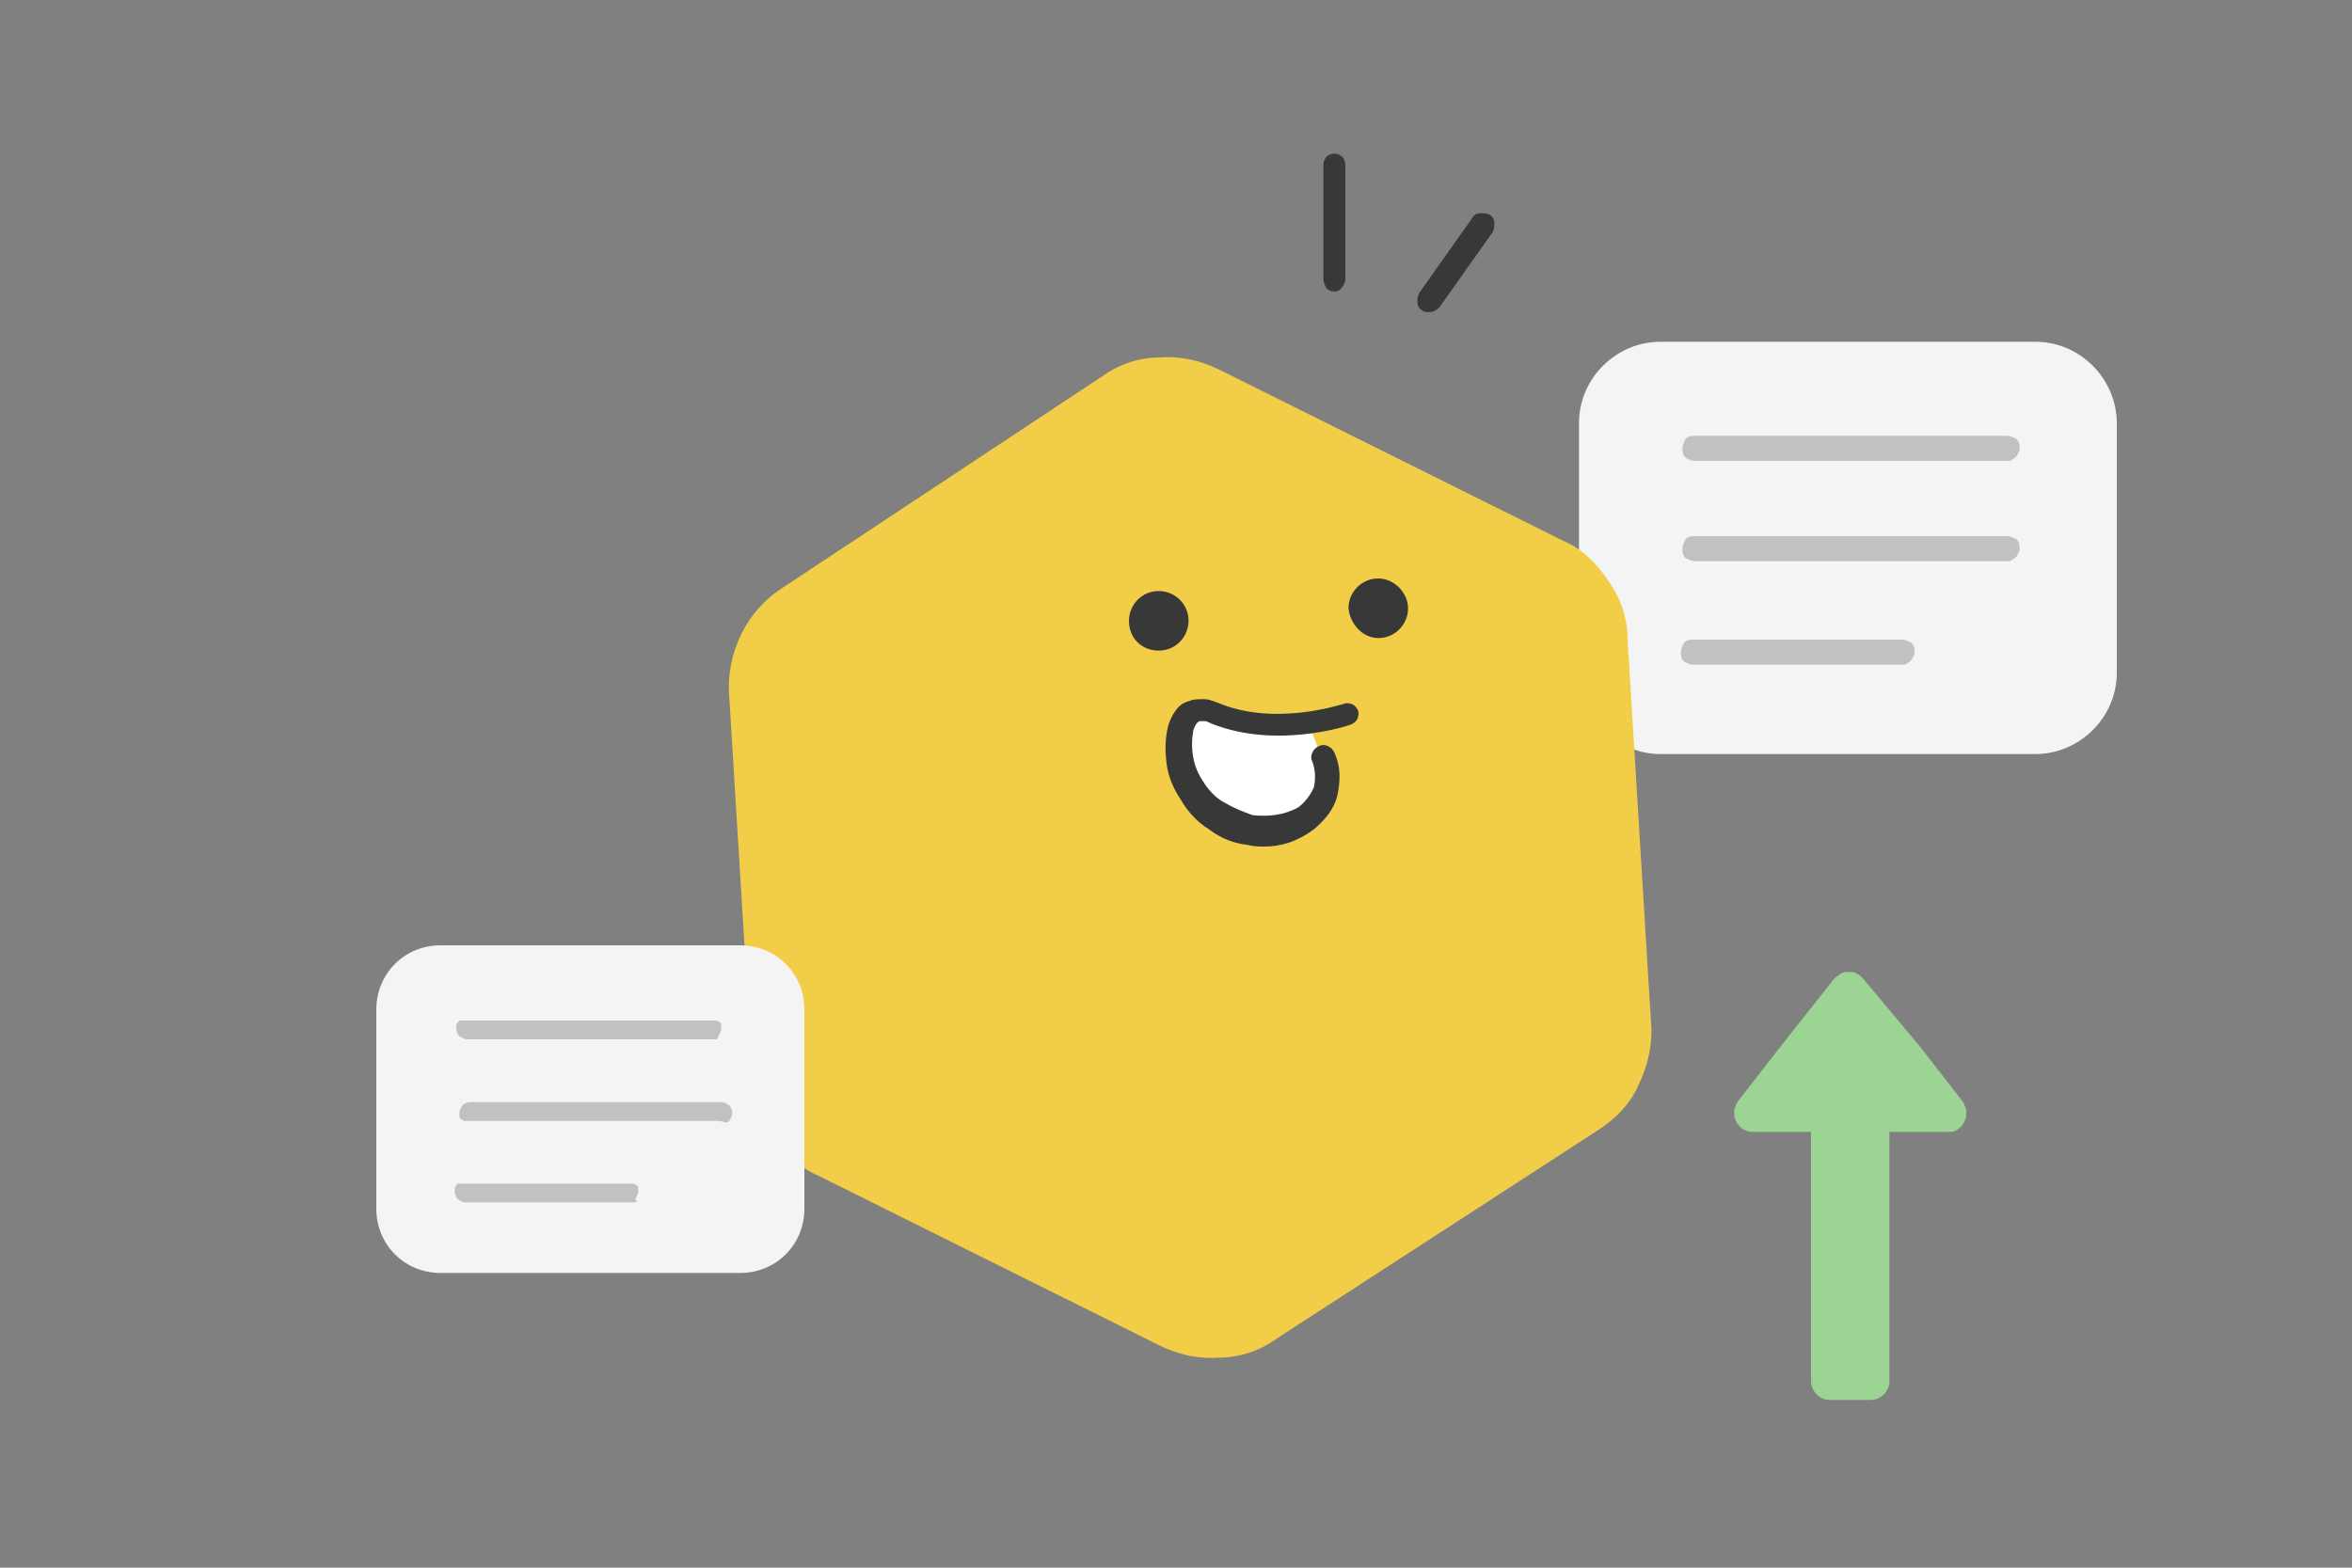 <?xml version="1.0" encoding="utf-8"?>
<!-- Generator: Adobe Illustrator 25.4.1, SVG Export Plug-In . SVG Version: 6.00 Build 0)  -->
<svg version="1.1" id="圖層_1" xmlns="http://www.w3.org/2000/svg" xmlns:xlink="http://www.w3.org/1999/xlink" x="0px" y="0px"
	 viewBox="0 0 150 100" style="enable-background:new 0 0 150 100;" xml:space="preserve">
<rect x="0" y="0" width="150" height="100" fill="#808080" stroke="none"/>
<style type="text/css">
	.st0{fill:#F4F4F4;}
	.st1{fill:#C1C1C1;}
	.st2{fill:#F2CD47;}
	.st3{fill:#383838;}
	.st4{fill:#FFFFFF;}
	.st5{fill:#9CD493;}
</style>
<path class="st0" d="M105.9,48.1h23.9c2.8,0,5.2-2.3,5.2-5.2V27c0-2.8-2.3-5.2-5.2-5.2h-23.9c-2.8,0-5.2,2.3-5.2,5.2V43
	C100.8,45.8,103.1,48.1,105.9,48.1z"/>
<path class="st1" d="M128,29.4h-19.9c-0.2,0-0.4-0.1-0.6-0.2c-0.2-0.2-0.2-0.4-0.2-0.6c0-0.2,0.1-0.4,0.2-0.6
	c0.2-0.2,0.4-0.2,0.6-0.2H128c0.2,0,0.4,0.1,0.6,0.2c0.2,0.2,0.2,0.4,0.2,0.6c0,0.1,0,0.2-0.1,0.3c0,0.1-0.1,0.2-0.2,0.3
	c-0.1,0.1-0.2,0.1-0.3,0.2C128.2,29.4,128.1,29.4,128,29.4z"/>
<path class="st1" d="M128,35.8h-19.9c-0.2,0-0.4-0.1-0.6-0.2c-0.2-0.2-0.2-0.4-0.2-0.6c0-0.2,0.1-0.4,0.2-0.6
	c0.2-0.2,0.4-0.2,0.6-0.2H128c0.2,0,0.4,0.1,0.6,0.2c0.2,0.2,0.2,0.4,0.2,0.6c0,0.1,0,0.2-0.1,0.3c0,0.1-0.1,0.2-0.2,0.3
	c-0.1,0.1-0.2,0.1-0.3,0.2C128.2,35.8,128.1,35.8,128,35.8z"/>
<path class="st1" d="M121.3,42.4h-13.3c-0.2,0-0.4-0.1-0.6-0.2c-0.2-0.2-0.2-0.4-0.2-0.6s0.1-0.4,0.2-0.6c0.2-0.2,0.4-0.2,0.6-0.2
	h13.3c0.2,0,0.4,0.1,0.6,0.2c0.2,0.2,0.2,0.4,0.2,0.6c0,0.1,0,0.2-0.1,0.3c0,0.1-0.1,0.2-0.2,0.3s-0.2,0.1-0.3,0.2
	C121.5,42.4,121.4,42.4,121.3,42.4z"/>
<path class="st2" d="M48,68.8l-1.5-24.5c-0.1-1.3,0.2-2.7,0.8-3.9s1.5-2.2,2.6-2.9L70.3,24c1.1-0.8,2.4-1.2,3.7-1.2
	c1.3-0.1,2.6,0.2,3.8,0.8l21.9,10.9c1.2,0.5,2.2,1.5,2.9,2.6c0.8,1.1,1.2,2.4,1.2,3.7l1.5,24.5c0.1,1.3-0.2,2.7-0.8,3.9
	c-0.5,1.2-1.5,2.2-2.6,2.9L81.4,85.4c-1.1,0.8-2.4,1.2-3.7,1.2c-1.3,0.1-2.6-0.2-3.8-0.8L52.2,75c-1.2-0.5-2.2-1.5-2.9-2.6
	C48.6,71.4,48.1,70.1,48,68.8z"/>
<path class="st3" d="M87.9,40.7c1.1,0,1.9-0.9,1.9-1.9s-0.9-1.9-1.9-1.9c-1.1,0-1.9,0.9-1.9,1.9C86.1,39.8,86.9,40.7,87.9,40.7z"/>
<path class="st3" d="M73.9,41.5c1.1,0,1.9-0.9,1.9-1.9c0-1.1-0.9-1.9-1.9-1.9c-1.1,0-1.9,0.9-1.9,1.9C72,40.7,72.8,41.5,73.9,41.5z"
	/>
<path class="st4" d="M83.5,46.4c0,0,2.3,4.3-0.2,6.1c0,0-5.1,2.9-8.2-2.9c0,0-1.1-5.8,3.7-3.4C81.5,47.3,81.4,46.1,83.5,46.4z"/>
<path class="st3" d="M80.6,54c-0.3,0-0.6,0-1-0.1c-0.9-0.1-1.7-0.4-2.5-1c-0.8-0.5-1.4-1.2-1.8-1.9c-0.4-0.6-0.8-1.4-0.9-2.3
	c-0.1-0.8-0.1-1.6,0.1-2.4c0.1-0.3,0.2-0.6,0.5-1c0.2-0.3,0.5-0.5,0.9-0.6c0.2-0.1,0.5-0.1,0.9-0.1c0.3,0,0.5,0.1,0.8,0.2
	c3.7,1.6,8,0.1,8.1,0.1c0.2-0.1,0.4,0,0.5,0c0.2,0.1,0.3,0.2,0.4,0.4c0.1,0.2,0,0.4,0,0.5c-0.1,0.2-0.2,0.3-0.4,0.4
	c-0.2,0.1-5.1,1.7-9.3-0.2c-0.1,0-0.1,0-0.2,0s-0.1,0-0.2,0c-0.2,0.1-0.3,0.3-0.4,0.6c-0.2,1.2,0,2.3,0.6,3.2
	c0.3,0.5,0.8,1.1,1.4,1.4c0.5,0.3,1.2,0.6,1.8,0.8c1,0.1,2,0,2.9-0.5c0.4-0.3,0.8-0.8,1-1.3c0.1-0.5,0.1-1.1-0.1-1.6
	c-0.1-0.2-0.1-0.4,0-0.6s0.2-0.3,0.4-0.4c0.2-0.1,0.4-0.1,0.6,0s0.3,0.2,0.4,0.4c0.4,0.9,0.4,1.7,0.2,2.7c-0.2,0.9-0.8,1.6-1.5,2.2
	C82.7,53.7,81.7,54,80.6,54z"/>
<path class="st5" d="M118.8,62.4c-0.1-0.1-0.2-0.2-0.4-0.3c-0.1-0.1-0.3-0.1-0.5-0.1s-0.3,0-0.5,0.1c-0.1,0.1-0.3,0.2-0.4,0.3
	l-3.4,4.3l-2.8,3.6c-0.1,0.2-0.2,0.4-0.2,0.6s0,0.4,0.1,0.6s0.2,0.3,0.4,0.5c0.2,0.1,0.4,0.2,0.6,0.2h12.6c0.2,0,0.4,0,0.6-0.2
	c0.2-0.1,0.3-0.3,0.4-0.5s0.1-0.4,0.1-0.6s-0.1-0.4-0.2-0.6l-2.8-3.6L118.8,62.4z"/>
<path class="st5" d="M116.7,89.3h2.6c0.6,0,1.2-0.5,1.2-1.2V71.9c0-0.6-0.5-1.2-1.2-1.2h-2.6c-0.6,0-1.2,0.5-1.2,1.2v16.2
	C115.5,88.7,116,89.3,116.7,89.3z"/>
<path class="st3" d="M85.1,18.6c-0.2,0-0.4-0.1-0.5-0.2c-0.1-0.2-0.2-0.4-0.2-0.6v-7.3c0-0.2,0.1-0.4,0.2-0.5
	c0.1-0.1,0.3-0.2,0.5-0.2s0.4,0.1,0.5,0.2c0.1,0.1,0.2,0.3,0.2,0.5v7.3c0,0.2-0.1,0.4-0.2,0.5C85.5,18.5,85.3,18.6,85.1,18.6z"/>
<path class="st3" d="M91.1,19.9c-0.2,0-0.3,0-0.4-0.1c-0.1-0.1-0.2-0.1-0.2-0.2c-0.1-0.1-0.1-0.2-0.1-0.3s0-0.2,0-0.3
	s0.1-0.2,0.1-0.3l3.4-4.8c0.1-0.2,0.3-0.3,0.5-0.3s0.4,0,0.6,0.1s0.3,0.3,0.3,0.5c0,0.2,0,0.4-0.1,0.6l-3.4,4.8
	c-0.1,0.1-0.2,0.2-0.3,0.2C91.5,19.9,91.2,19.9,91.1,19.9z"/>
<path class="st0" d="M28.1,81.2h19.1c2.3,0,4.1-1.8,4.1-4.1V64.4c0-2.3-1.8-4.1-4.1-4.1H28.1c-2.3,0-4.1,1.8-4.1,4.1v12.7
	C24,79.4,25.8,81.2,28.1,81.2z"/>
<path class="st1" d="M45.7,66.3H29.8c-0.2,0-0.3-0.1-0.5-0.2c-0.1-0.1-0.2-0.3-0.2-0.5c0-0.1,0-0.2,0-0.2c0-0.1,0.1-0.1,0.1-0.2
	c0.1-0.1,0.1-0.1,0.2-0.1s0.2,0,0.2,0h15.9c0.1,0,0.2,0,0.2,0c0.1,0,0.1,0.1,0.2,0.1c0.1,0.1,0.1,0.1,0.1,0.2s0,0.2,0,0.2
	c0,0.1,0,0.2-0.1,0.3c0,0.1-0.1,0.2-0.1,0.2C45.8,66.2,45.8,66.2,45.7,66.3C45.9,66.3,45.8,66.3,45.7,66.3z"/>
<path class="st1" d="M45.7,71.5H29.8c-0.1,0-0.2,0-0.2,0c-0.1,0-0.1-0.1-0.2-0.1c-0.1-0.1-0.1-0.1-0.1-0.2s0-0.2,0-0.2
	c0-0.2,0.1-0.3,0.2-0.5c0.1-0.1,0.3-0.2,0.5-0.2H46c0.2,0,0.3,0.1,0.5,0.2c0.1,0.1,0.2,0.3,0.2,0.5c0,0.1,0,0.2-0.1,0.3
	c0,0.1-0.1,0.2-0.1,0.2c-0.1,0.1-0.1,0.1-0.2,0.1C45.9,71.5,45.8,71.5,45.7,71.5z"/>
<path class="st1" d="M40.4,76.7H29.7c-0.2,0-0.3-0.1-0.5-0.2c-0.1-0.1-0.2-0.3-0.2-0.5c0-0.1,0-0.2,0-0.2c0-0.1,0.1-0.1,0.1-0.2
	c0.1-0.1,0.1-0.1,0.2-0.1s0.2,0,0.2,0h10.7c0.1,0,0.2,0,0.2,0c0.1,0,0.1,0.1,0.2,0.1c0.1,0.1,0.1,0.1,0.1,0.2s0,0.2,0,0.2
	c0,0.2-0.1,0.3-0.2,0.5C40.7,76.6,40.6,76.7,40.4,76.7z"/>
</svg>
